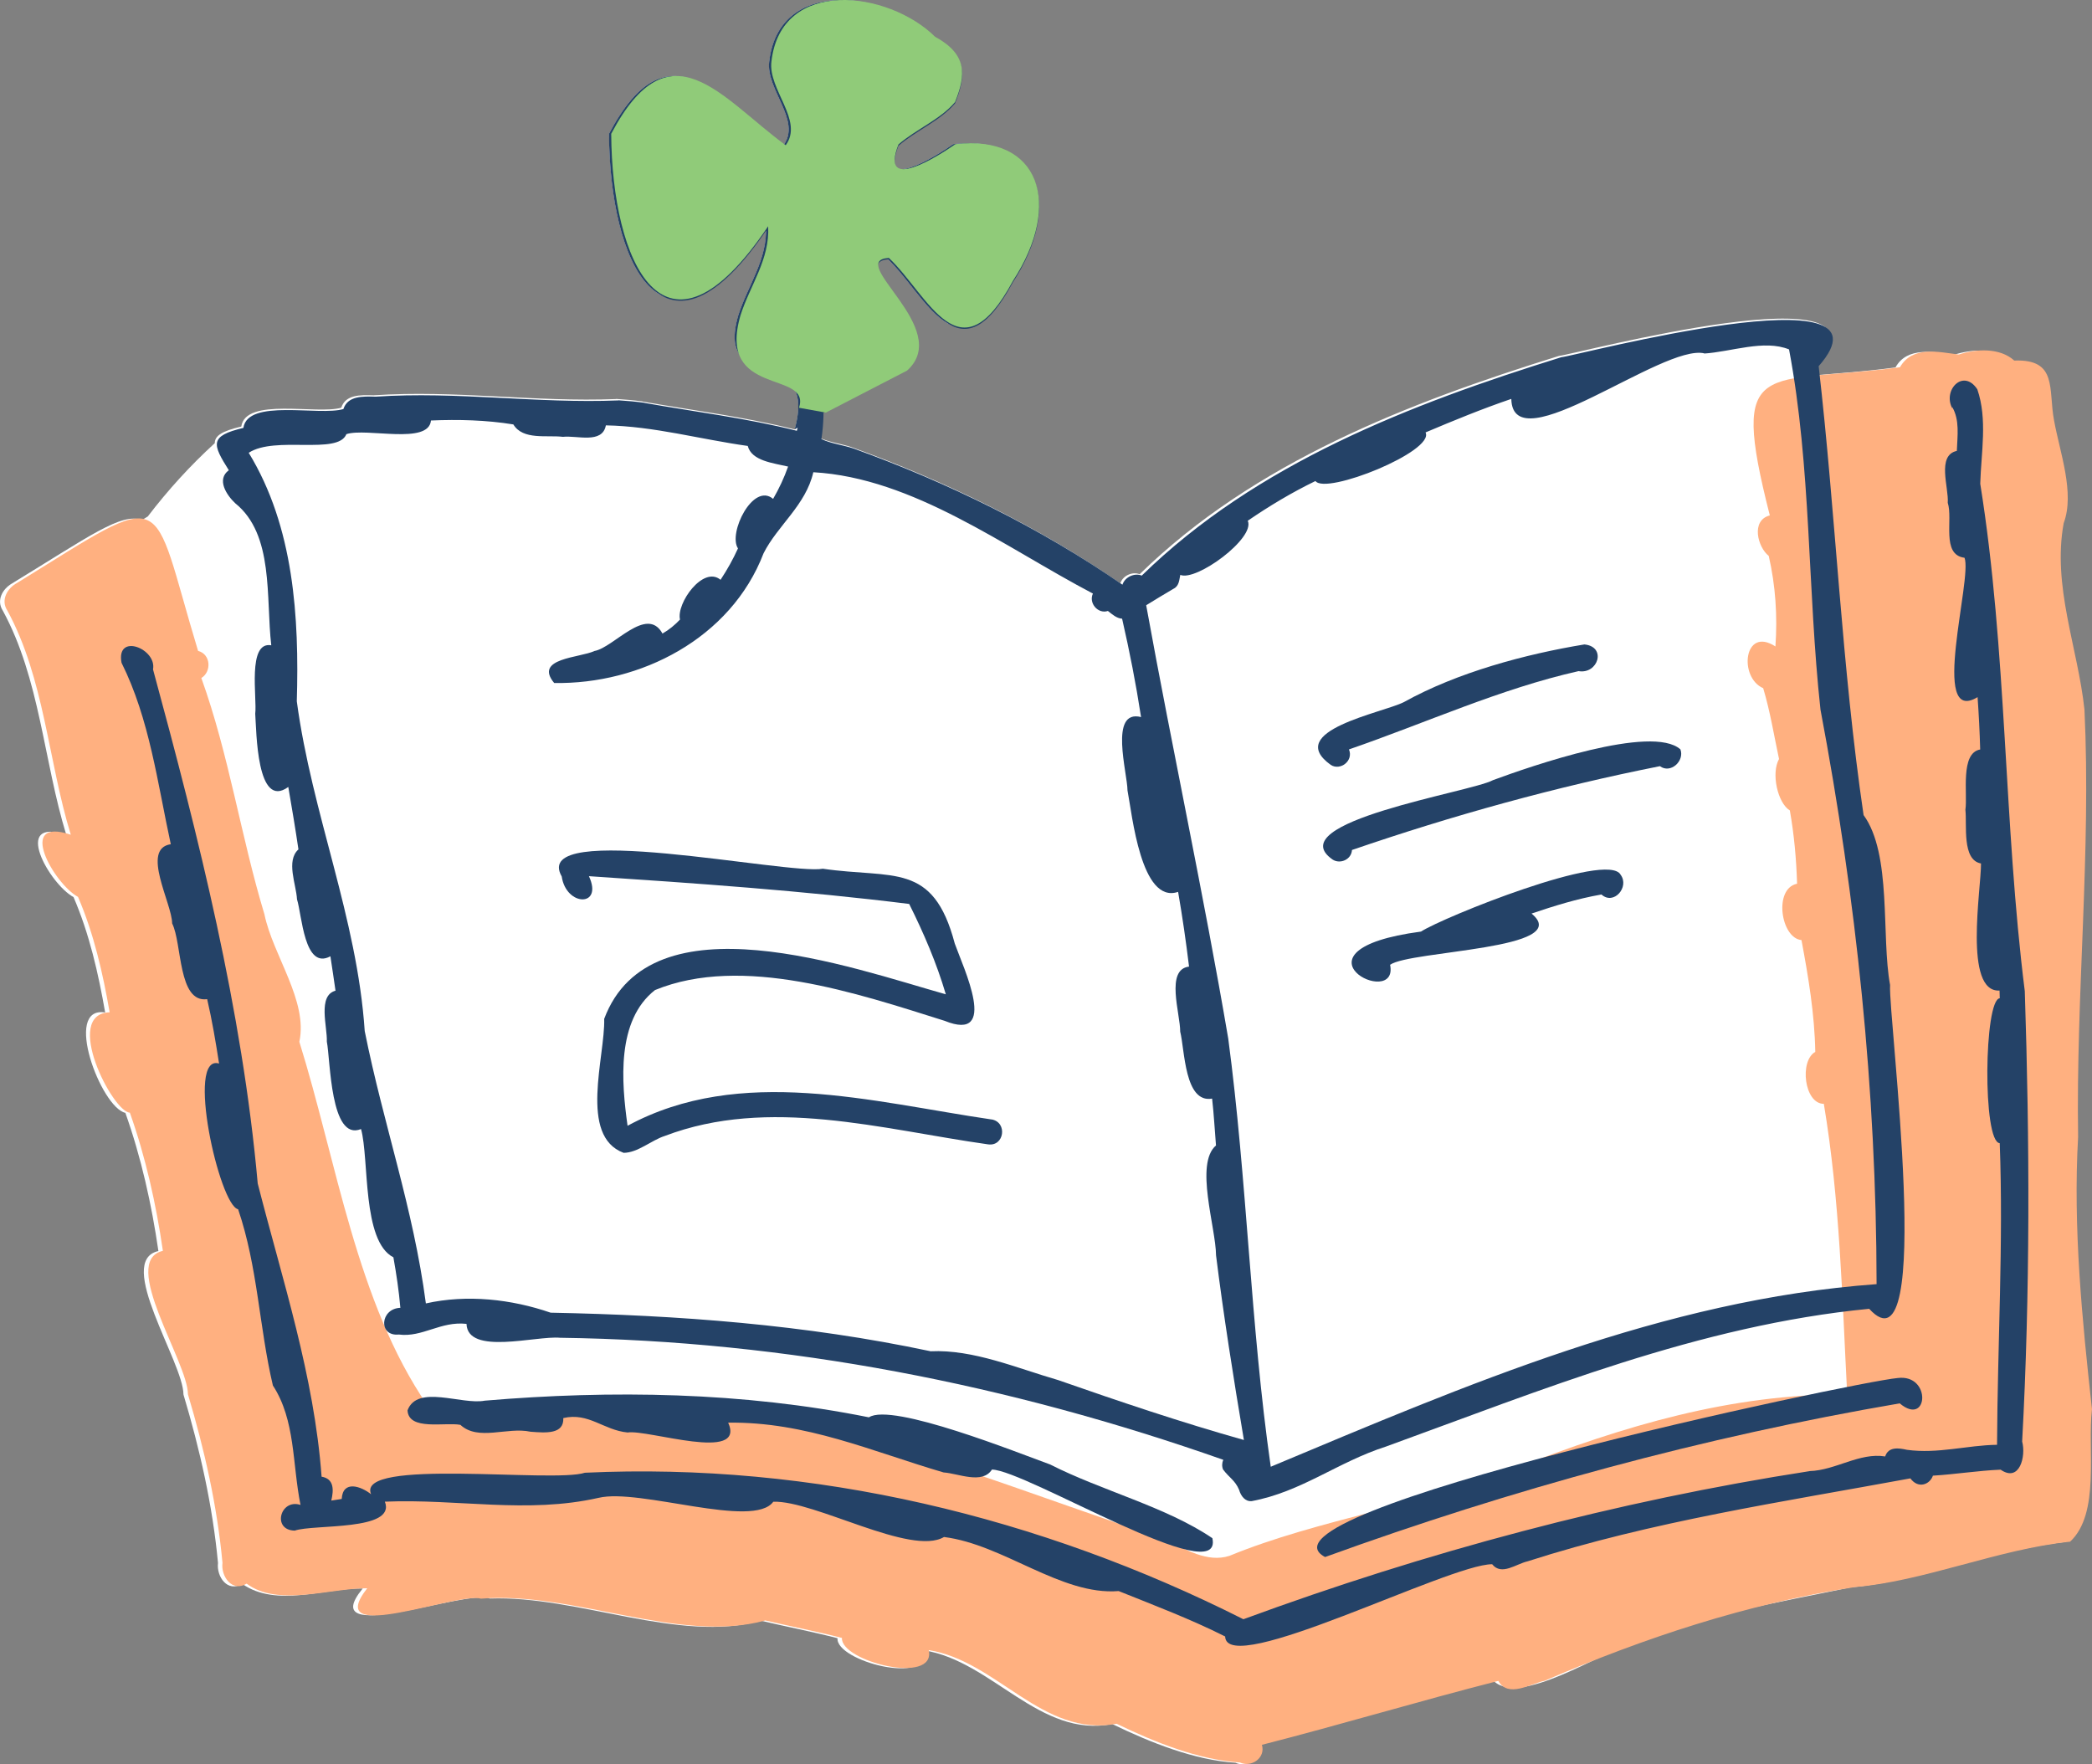 <?xml version="1.0" encoding="UTF-8"?>
<svg id="_レイヤー_2" data-name="レイヤー 2" xmlns="http://www.w3.org/2000/svg" viewBox="0 0 73.827 62.258">
  <rect x="0" y="0" width="73.827" height="62.258" fill="#808080" stroke="none"/>
  <defs>
    <style>
      .cls-1 {
        fill: #244267;
      }

      .cls-1, .cls-2, .cls-3, .cls-4 {
        stroke-width: 0px;
      }

      .cls-2 {
        fill: #fff;
      }

      .cls-3 {
        fill: #ffb080;
      }

      .cls-4 {
        fill: #90cb79;
      }
    </style>
  </defs>
  <g id="_レイヤー_1-2" data-name="レイヤー 1">
    <g>
      <path class="cls-2" d="M73.17,39.213c-.011-4.724.459-9.448.231-14.166-.236-2.189-1.139-4.354-.733-6.579.402-1.064-.138-2.492-.337-3.619-.212-1.1.14-2.178-1.406-2.118-.515-.464-1.346-.41-1.96-.213,0,0,0,0,0,0-.693-.096-1.663-.303-2.073.449-1.1.148-2.011.204-2.748.269-.013-.12-.025-.241-.038-.361,3.027-3.457-8.611-.349-9.086-.316-5.318,1.653-10.756,3.751-14.803,7.706-.23-.101-.586.03-.681.32-2.896-2.003-6.159-3.604-9.484-4.804h0c-.376-.127-.778-.167-1.139-.334.081-.541.097-1.089.044-1.615.962.161,1.848-.465,2.709-.789,1.65-1.485-1.922-3.843-.374-3.941,1.409,1.326,2.496,4.321,4.379.81,1.771-2.717.942-5.171-2.027-4.826.004-.003.007-.006.011-.008-.615.427-2.704,1.763-2.024.02.617-.537,1.482-.882,1.997-1.496.387-.955.44-1.681-.706-2.306-1.649-1.629-5.438-2.112-5.774.877-.122.99,1.147,2.079.504,2.952-2.281-1.667-4.085-4.332-6.158-.404.024,4.479,1.862,8.738,5.538,3.263.066,1.161-.64,2.09-.974,3.139-.854,2.915,2.838.939,1.988,4.031-1.762-.444-3.586-.669-5.376-.984v-.004c-.306-.041-.614-.07-.921-.088v.004c-2.871.116-5.688-.325-8.566-.132-.468-.014-.989-.029-1.14.437-.861.253-3.379-.379-3.528.665-.674.159-.934.32-.936.587-.864.79-1.653,1.655-2.363,2.586-.07.044-.141.087-.211.13-.712-.285-1.88.588-4.59,2.24-.331.194-.549.593-.317.953,1.313,2.405,1.441,5.311,2.242,7.916-1.947-.657-.596,1.735.255,2.194.559,1.298.874,2.684,1.116,4.072,0,0,0,0-.001,0h0c-1.503-.246-.147,3.355.714,3.542.56,1.579.925,3.221,1.166,4.877-1.546.339.884,3.929.884,5.062.581,1.945,1.029,3.917,1.219,5.945-.058.488.339,1.051.853.737,1.207.849,2.915.145,4.255.163-1.722,2.094,3.642.009,4.486.355,3.113-.114,6.676,1.591,9.56.782.91.214,1.794.383,2.709.618-.072.805,3.307,1.696,3.063.43,2.396.384,4.079,3.108,6.631,2.599,1.352.657,2.902,1.274,4.349,1.366.41.196.917-.182.777-.623,2.79-.713,5.552-1.545,8.342-2.256,0,0,0,0,0,0,0,0,0,0,.001,0,.936.882,3.753-.998,4.908-1.346,2.452-.998,5.099-1.42,7.68-1.965,2.445-.207,5.063-1.34,7.59-1.601,1.616-2.518.402-6.347.286-9.304-.102-1.907.027-3.96-.011-5.897Z"/>
      <path class="cls-3" d="M27.004,57.184c.91.214,1.794.383,2.709.618-.062.822,3.327,1.683,3.063.43,2.408.379,4.013,3.089,6.631,2.599,1.352.657,2.902,1.274,4.349,1.366.412.188.913-.164.777-.623,2.791-.713,5.552-1.545,8.343-2.256.346.614,1.127.103,1.634-.004,3.527-1.52,7.14-2.715,10.954-3.307,2.443-.206,5.065-1.341,7.59-1.601,1.07-.995.605-3.243.772-4.677-.347-3.163-.672-6.397-.489-9.608-.08-5.028.463-10.053.224-15.081-.235-2.188-1.142-4.355-.733-6.579.399-1.066-.136-2.493-.339-3.619-.212-1.1.14-2.177-1.406-2.118-.513-.463-1.344-.412-1.959-.213-.726-.091-1.632-.317-2.075.449-4.813.648-6.046-.481-4.592,5.229-.676.174-.43,1.121-.038,1.429.241,1.047.311,2.122.236,3.195-1.114-.726-1.307,1.092-.432,1.473.246.819.381,1.665.559,2.499-.285.505-.049,1.555.382,1.816.151.854.229,1.72.255,2.585-.838.17-.575,1.923.155,1.989.244,1.3.464,2.62.487,3.946-.565.311-.392,1.835.302,1.833.569,3.396.644,6.812.825,10.257-4.093-.032-7.914,1.123-11.675,2.587-3.253,1.309-6.999,1.821-10.128,3.108-.783.251-1.565-.237-2.257-.579-4.606-1.527-9.127-3.359-13.898-4.375-4.05-.934-8.163.279-12.148-.359-2.498-3.633-3.199-8.597-4.518-12.828.311-1.451-.932-3.04-1.233-4.502-.834-2.754-1.248-5.623-2.226-8.336.362-.217.343-.838-.115-.957-1.734-5.719-.907-5.78-6.384-2.4-.356.188-.586.613-.35.971,1.313,2.405,1.441,5.311,2.242,7.916-1.954-.654-.589,1.738.255,2.194.559,1.298.874,2.684,1.116,4.072-1.663.061.104,3.518.713,3.542.56,1.579.925,3.221,1.166,4.877-1.546.358.884,3.918.884,5.062.581,1.945,1.029,3.916,1.219,5.945-.062.488.347,1.052.853.737,1.101.829,2.933.16,4.255.163-1.615,2.061,3.195.125,4.016.367,3.261-.268,7.001,1.605,10.031.77Z"/>
      <path class="cls-1" d="M6.027,29.792c-1.068.158.046,2.09.048,2.795.355.699.199,2.814,1.236,2.673.174.75.302,1.51.42,2.272-1.188-.361.005,5.003.672,5.142.695,2.038.741,4.153,1.227,6.219.801,1.23.681,2.757.975,4.215-.718-.233-1.017.892-.204.907.671-.234,3.59.021,3.181-1.022,2.57-.107,5.016.437,7.542-.135,1.447-.348,5.465,1.11,6.166.137,1.458-.046,4.861,1.933,6.024,1.245,2.105.264,4.135,2.072,6.163,1.908,1.269.509,2.534.987,3.758,1.602.044,1.489,7.902-2.555,9.423-2.549.328.417.851-.014,1.249-.102,4.394-1.414,8.984-2.093,13.51-2.928.278.381.689.217.796-.096.798-.047,1.589-.178,2.389-.211.673.464.9-.477.76-.994.284-5.244.267-10.591.093-15.892-.75-5.961-.622-11.975-1.572-17.906.031-1.101.261-2.272-.103-3.333-.497-.756-1.242.04-.876.684-.006-.025-.012-.043-.014-.067.273.465.187,1.015.167,1.556-.721.155-.277,1.303-.321,1.83.193.588-.238,1.838.592,1.941.287.725-1.251,5.956.461,4.918.044.616.075,1.229.092,1.848-.715.126-.438,1.568-.522,2.127.06.529-.13,1.777.551,1.895.008.892-.625,4.558.654,4.485.003.091.007.181.008.272-.555.036-.614,5.078-.001,5.114.133,3.544-.079,7.103-.095,10.644-1.068.015-2.086.328-3.181.177-.297-.067-.655-.114-.767.234-.907-.146-1.747.489-2.665.517h.007c-6.838,1.058-13.56,2.862-19.991,5.228-7.172-3.614-15.175-5.548-23.238-5.17-1.126.371-8.096-.534-7.545.759-.351-.28-.998-.512-1.037.166-.123.02-.245.039-.368.058.09-.378.101-.769-.342-.844-.263-3.563-1.373-6.902-2.254-10.346-.548-6.139-2.082-12.206-3.695-18.143.142-.73-1.312-1.304-1.111-.233.99,1.984,1.27,4.251,1.738,6.402Z"/>
      <path class="cls-1" d="M46.762,54.947c6.59-2.391,13.358-4.239,20.279-5.423,1.009.847,1.134-1.047-.074-.894-1.544.139-23.18,4.739-20.205,6.317Z"/>
      <path class="cls-1" d="M33.298,51.962c.516.032,1.367.433,1.708-.102,1.196.021,8.188,4.3,7.779,2.422-1.637-1.109-3.889-1.668-5.725-2.601-1.097-.396-5.588-2.2-6.395-1.664-4.45-.897-9.081-.967-13.559-.588-.808.157-2.379-.585-2.724.342.037.729,1.322.41,1.865.511.633.584,1.652.064,2.475.243.557.044,1.182.089,1.157-.482.897-.209,1.418.426,2.269.509.714-.115,4.183,1.068,3.55-.347,2.741-.038,5.07,1.016,7.599,1.756Z"/>
      <path class="cls-1" d="M34.996,39.506c-4.215-.616-8.865-1.936-12.849.222-.217-1.543-.4-3.717.968-4.789,3.077-1.264,7.148.119,10.219,1.085,1.94.785.661-1.873.36-2.726-.765-2.901-2.18-2.279-4.656-2.641-1.228.229-10.36-1.743-9.215.274.157,1.065,1.474,1.092.96-.011,3.782.251,7.531.511,11.302.98.511,1.024.968,2.085,1.293,3.189-3.305-.929-10.417-3.505-12.056.865.037,1.331-.906,4.136.685,4.729.498,0,.983-.446,1.451-.595,3.675-1.4,7.664-.233,11.403.295.581.091.703-.777.135-.879Z"/>
      <path class="cls-1" d="M46.96,26.992c.337.219.815-.142.645-.545,2.719-.938,5.34-2.141,8.102-2.763.69.117,1.002-.863.206-.942-2.075.342-4.478.983-6.372,2.036-.744.378-4.25,1.012-2.581,2.213Z"/>
      <path class="cls-1" d="M52.679,27.535c-.778.42-7.573,1.478-5.644,2.803.266.165.659-.008.676-.342,3.548-1.218,7.186-2.229,10.868-2.958.376.278.876-.185.723-.593-1.002-.893-5.278.592-6.623,1.089Z"/>
      <path class="cls-1" d="M50.147,32.875c-4.979.663-.763,2.786-1.09,1.172.71-.509,6.533-.536,4.991-1.808.802-.269,1.584-.518,2.467-.673.435.394.998-.266.677-.696-.449-.848-6.267,1.501-7.045,2.005Z"/>
      <path class="cls-1" d="M43.167,51.864c.215.286.418.375.56.709.064.224.216.423.446.401,1.756-.326,3.039-1.382,4.737-1.925,5.463-1.983,11.059-4.283,17.054-4.862,2.33,2.557.666-10.32.737-11.427-.318-1.723.071-4.614-.935-5.996-.775-5.265-.979-10.565-1.585-15.841,3.027-3.457-8.611-.349-9.086-.316-5.318,1.653-10.757,3.751-14.803,7.706-.23-.101-.586.03-.681.32-2.896-2.003-6.159-3.604-9.484-4.804h0c-.376-.127-.778-.167-1.139-.334.081-.541.097-1.089.044-1.615.962.161,1.848-.465,2.709-.789,1.65-1.485-1.922-3.843-.374-3.941,1.409,1.326,2.496,4.321,4.379.81,1.771-2.717.942-5.171-2.027-4.826.004-.003.007-.006.011-.008-.615.427-2.704,1.763-2.024.02.617-.537,1.482-.882,1.997-1.496.387-.955.44-1.681-.706-2.306-1.649-1.629-5.438-2.112-5.774.877-.122.99,1.147,2.079.504,2.952-2.281-1.667-4.085-4.332-6.158-.404.024,4.479,1.862,8.738,5.538,3.263.066,1.161-.64,2.09-.974,3.139-.854,2.915,2.838.939,1.988,4.031-1.762-.444-3.586-.669-5.376-.984v-.004c-.306-.041-.614-.07-.921-.088v.004c-2.871.116-5.688-.325-8.566-.132-.468-.014-.988-.029-1.139.437-.861.253-3.379-.379-3.529.665-1.219.287-1.087.583-.515,1.494-.444.326-.079.877.225,1.164,1.376,1.105,1.078,3.334,1.273,5.014-.853-.152-.496,1.867-.566,2.415.045.611.047,3.402,1.167,2.584.126.734.25,1.468.358,2.204-.448.404-.078,1.233-.051,1.761.176.553.253,2.512,1.179,2.011.063.403.121.809.18,1.214-.64.172-.283,1.281-.306,1.797.128.632.118,3.535,1.207,3.085.294,1.061.027,3.953,1.142,4.527.106.59.194,1.183.246,1.782-.716.026-.788,1.015-.055.943.835.108,1.474-.479,2.389-.376.04,1.121,2.455.412,3.299.49,8.022.107,15.86,1.649,23.408,4.307-.047.106-.055.231-.006.347ZM31.663,13.043c1.65-1.485-1.922-3.843-.374-3.941,1.409,1.326,2.496,4.321,4.379.81,1.771-2.717.942-5.171-2.027-4.826.004-.003.007-.006.011-.008-.615.427-2.704,1.763-2.024.02.617-.537,1.482-.882,1.997-1.496.387-.955.44-1.681-.706-2.306-1.649-1.629-5.438-2.112-5.774.877-.122.99,1.147,2.079.504,2.952-2.281-1.667-4.085-4.332-6.158-.404.024,4.479,1.862,8.738,5.538,3.263.066,1.161-.64,2.09-.974,3.139-.854,2.915,2.838.939,1.988,4.031M41.414,20.777c.205-.101.2-.324.239-.49.557.243,2.658-1.296,2.381-1.91.761-.522,1.554-.997,2.389-1.402.36.501,4.213-1.045,3.885-1.715,1-.423,1.999-.833,3.026-1.183.051,2.31,5.352-1.961,6.816-1.606-.007.003-.014.004-.021.006.963-.059,2.126-.506,3.007-.146.786,4.17.648,8.479,1.109,12.711,1.263,6.69,1.972,13.412,1.98,20.275-7.507.544-14.478,3.554-21.38,6.444-.719-5.007-.832-10.098-1.5-15.109-.872-5.12-1.968-10.178-2.896-15.293.319-.199.643-.391.965-.582ZM37.344,48.703c-1.458-.421-2.993-1.088-4.506-1.017-.006,0-.011-.003-.017-.004h.004c-4.409-.936-8.884-1.27-13.393-1.358-1.387-.479-2.955-.651-4.403-.327-.446-3.382-1.498-6.309-2.158-9.611-.269-4.006-1.863-7.659-2.397-11.638.087-2.952-.098-6.155-1.697-8.769.935-.612,3.15.088,3.447-.658.714-.235,2.903.389,2.985-.482.972-.041,1.947-.017,2.907.139.34.564,1.188.368,1.749.438.491-.058,1.391.263,1.516-.405,1.693.03,3.336.493,5.007.726.137.529.894.603,1.424.728-.141.398-.32.781-.529,1.14-.707-.596-1.598,1.214-1.24,1.748-.172.38-.375.744-.615,1.108-.614-.512-1.567.832-1.431,1.403-.181.191-.386.362-.618.494-.556-1.008-1.726.5-2.401.615-.508.244-2.155.247-1.421,1.13,3.032.052,6.233-1.562,7.39-4.58.496-.981,1.488-1.693,1.755-2.858,3.532.2,6.747,2.645,9.867,4.282-.158.333.176.731.529.614.148.116.307.261.501.273.265,1.16.483,2.263.669,3.471-1.142-.288-.48,1.981-.479,2.588.166.857.476,4.023,1.786,3.581.152.876.279,1.753.386,2.637-.844.099-.308,1.664-.312,2.295.163.647.152,2.539,1.126,2.363.063.549.091,1.102.137,1.654-.758.646-.006,2.889.002,3.878.255,2.049.616,4.344.983,6.516-2.208-.622-4.385-1.356-6.554-2.114Z"/>
    </g>
    <path class="cls-4" d="M29.142,14.561l2.869-1.483c1.65-1.485-2.192-3.878-.643-3.976,1.409,1.326,2.496,4.321,4.379.81,1.771-2.717.942-5.171-2.027-4.826.004-.003.007-.006.011-.008-.615.427-2.704,1.763-2.024.02.617-.537,1.482-.882,1.997-1.496.387-.955.44-1.681-.706-2.306-1.649-1.629-5.438-2.112-5.774.877-.122.99,1.147,2.079.504,2.952-2.281-1.667-4.085-4.332-6.158-.404.024,4.479,1.862,8.738,5.538,3.263.066,1.161-.64,2.09-.974,3.139-.854,2.915,2.499,1.925,2.064,3.267l.944.17Z"/>
  </g>
</svg>